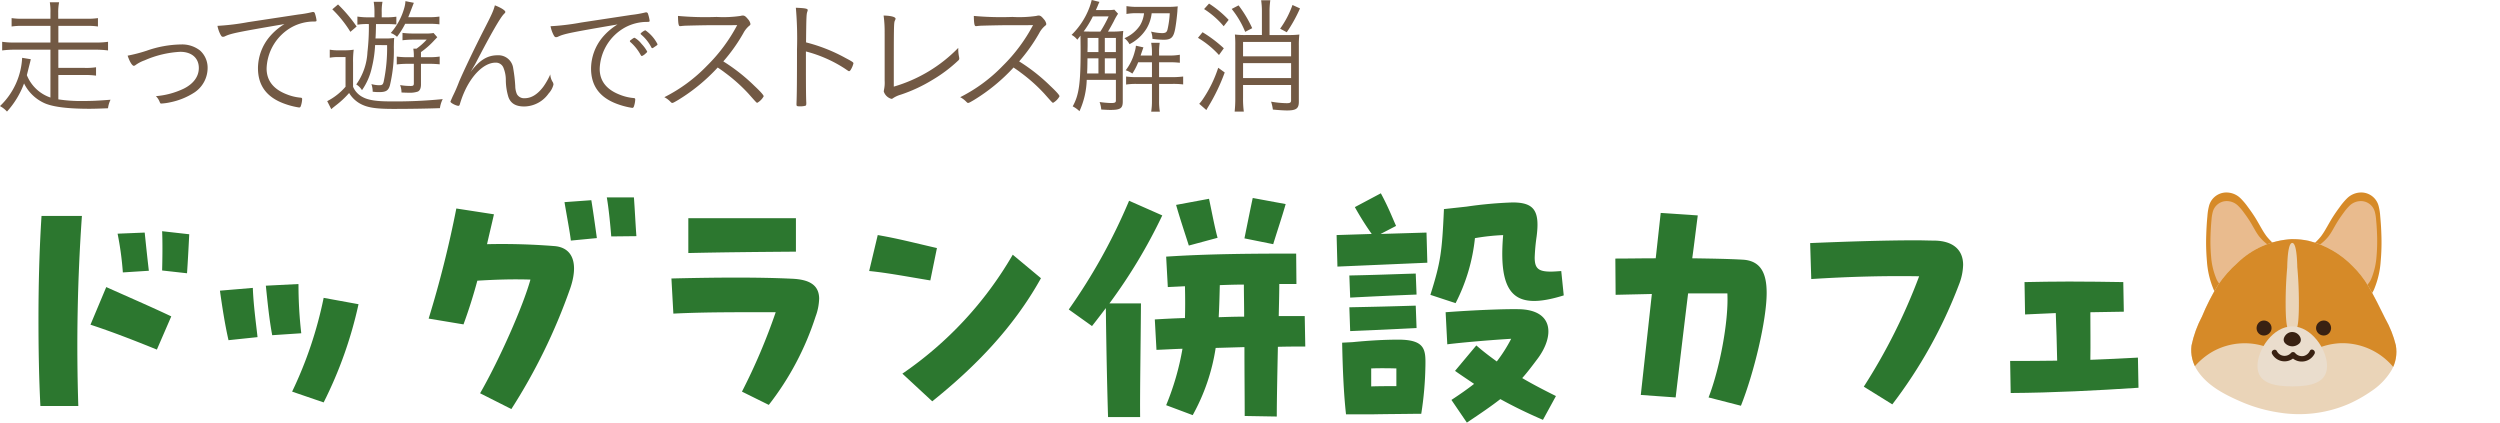 <svg xmlns="http://www.w3.org/2000/svg" width="491" height="83"><defs><clipPath id="a"><path data-name="長方形 4705" transform="translate(-10028 5415)" fill="none" stroke="#707070" d="M0 0h491v83H0z"/></clipPath><clipPath id="b"><path data-name="パス 18608" d="M318.376 19.76a16.634 16.634 0 0 0-10.654 4.685 22.8 22.8 0 0 0-3.773 4.288 43.146 43.146 0 0 0-3.168 6.215 21.659 21.659 0 0 0-2.067 5.711 7.224 7.224 0 0 0 1.229 5.008c1.932 2.875 5.182 4.555 8.268 5.913a29.787 29.787 0 0 0 7.483 2.2 28.089 28.089 0 0 0 4.234.331h.051a23.43 23.43 0 0 0 9.652-2 27.182 27.182 0 0 0 4.4-2.49 12.867 12.867 0 0 0 3.92-4.033 7.314 7.314 0 0 0 .891-4.985 20.608 20.608 0 0 0-2.088-5.25c-1.075-2.162-2.128-4.358-3.363-6.435a18.659 18.659 0 0 0-2.964-3.786 18.167 18.167 0 0 0-8.714-5.037 14.555 14.555 0 0 0-3.084-.332h-.255" transform="translate(-298.651 -19.758)" fill="none"/></clipPath></defs><g data-name="マスクグループ 2131" transform="translate(10028 -5415)" clip-path="url(#a)"><g data-name="グループ 5619"><path data-name="パス 19011" d="M-10020.445 5477.79c0-6.682.163-13.582.6-20.374h7.933a364.266 364.266 0 0 0-.707 37.325h-7.447c-.271-5.27-.379-11.029-.379-16.951m10.214.979 3.1-7.389c3.857 1.739 9.018 3.966 12.767 5.758l-2.826 6.521c-4.563-1.847-8.747-3.477-13.039-4.889m5.324-17.875 5.325-.217c.217 2.12.542 5.216.814 7.5l-5.106.325a61.016 61.016 0 0 0-1.033-7.607m8.747 7.226c.055-2.064.108-5.378 0-7.714l5.324.6c-.108 2.173-.271 5.378-.435 7.66Z" fill="#2c772f"/><path data-name="パス 19012" d="m-9984.808 5472.086 6.465-.544c.108 3.259.652 7.171.922 9.67l-5.7.6c-.707-3.1-1.2-6.3-1.684-9.725m9.019-.979 6.41-.325a83.044 83.044 0 0 0 .544 9.669l-5.706.38c-.6-3.205-.923-6.573-1.249-9.725m5.16 20.807a78.875 78.875 0 0 0 6.193-18.417l6.847 1.25a81.287 81.287 0 0 1-6.847 19.287Z" fill="#2c772f"/><path data-name="パス 19013" d="M-9916.052 5471.759a113.273 113.273 0 0 1-11.518 23.579l-6.139-3.1c3.858-6.736 8.421-17.059 9.888-22.328-3.641-.109-6.846 0-10.431.217a100.373 100.373 0 0 1-2.716 8.583l-6.846-1.14a212.719 212.719 0 0 0 5.437-21.621l7.389 1.141c-.435 1.956-.922 3.912-1.357 5.868a130.349 130.349 0 0 1 13.309.379c3.532.326 4.727 3.423 2.988 8.421m4.184-17.439c.325 1.955.76 5.052 1.087 7.442l-5.108.49c-.163-1.522-.814-4.944-1.249-7.551Zm8.855 7.063-4.944.054c-.163-2.118-.489-5.488-.869-7.661h5.324c.164 2.119.326 5.6.489 7.607" fill="#2c772f"/><path data-name="パス 19014" d="M-9867.121 5473.715a10.906 10.906 0 0 1-.707 3.477 56.18 56.18 0 0 1-9.182 17.33l-5.27-2.608a117.481 117.481 0 0 0 6.628-15.592c-6.574 0-13.637-.055-20.1.272l-.38-6.9c8.748-.217 17.169-.272 23.8.054 3.259.164 5.216 1.2 5.216 3.966m-4.564-9.29c-6.792.054-13.908.108-21.134.272v-6.847h21.134Z" fill="#2c772f"/><path data-name="パス 19015" d="m-9857.296 5468.228 1.684-7.063c4.075.706 6.9 1.467 11.627 2.554l-1.3 6.357c-4.292-.707-8.584-1.522-12.007-1.848m6.52 20.156a71.865 71.865 0 0 0 21.676-23.361l5.541 4.618c-5.378 9.67-12.876 17.385-21.351 24.176Z" fill="#2c772f"/><path data-name="パス 19016" d="M-9803.915 5474.585c-.054 8.421-.217 17.6-.163 22.329h-6.3c-.163-5.216-.326-12.441-.435-21.406a221.705 221.705 0 0 1-2.717 3.532l-4.563-3.26a112.66 112.66 0 0 0 11.844-21.351l6.52 2.88a104.032 104.032 0 0 1-10.376 17.276Zm26.893 8.53c-.109 5.216-.217 10.594-.217 13.691l-6.3-.108c0-3.8-.054-8.693-.054-13.528l-5.65.163a39.328 39.328 0 0 1-4.509 13.2l-5.216-1.955a51.836 51.836 0 0 0 3.205-11.084c-1.793.055-3.531.164-5.106.218l-.327-5.975c1.848-.109 3.859-.218 5.922-.272.054-1.847.054-3.858 0-6.248l-3.368.163-.326-5.976c8.258-.544 16.9-.6 25.534-.6l.054 5.978h-3.369c0 1.576-.053 3.8-.108 6.3h5.106l.109 5.976c-1.63 0-3.422 0-5.378.055m-17.494-19.885c-.815-2.553-1.847-5.649-2.5-7.986l6.465-1.2c.435 1.956 1.086 5.542 1.683 7.661Zm10.865 13.963c0-2.282-.053-4.455-.053-6.3-1.576 0-3.152.055-4.728.109-.053 2.173-.107 4.292-.217 6.3 1.685-.055 3.369-.109 5-.109m5.706-14.234-5.65-1.141c.543-2.662 1.2-5.975 1.63-7.932l6.465 1.194c-.652 2.337-1.685 5.379-2.445 7.879" fill="#2c772f"/><path data-name="パス 19017" d="m-9747.834 5460.676.163 5.922-17.657.76-.164-6.193 6.9-.217a55.531 55.531 0 0 1-3.315-5.271l5.106-2.715c1.466 2.715 2.119 4.454 2.988 6.41l-3.041 1.576Zm-.218 26.3a65.882 65.882 0 0 1-.814 9.29h-.816c-3.748.054-5.867.054-8.746.108h-5.212c-.435-3.857-.652-8.638-.762-14.071l2.066-.108q4.972-.489 8.964-.489c5.379 0 5.379 2.064 5.324 5.27m-1.739-14.125a939.94 939.94 0 0 0-13.039.6l-.163-4.346c5.378-.108 7.66-.217 13.039-.38Zm-13.2 2.5c5.378-.108 7.66-.163 13.039-.325l.163 4.4c-5.432.272-7.661.381-13.039.6Zm4.292 15.538c1.739-.053 3.259-.053 4.944-.053v-3.477c-2.011-.054-3.53-.054-4.944 0Zm16.569-16.353-4.944-1.629c2.011-6.411 2.283-8.312 2.662-16.843l4.455-.488a80.968 80.968 0 0 1 9.02-.816c4.237 0 5.378 1.63 4.726 6.683a37.248 37.248 0 0 0-.379 4.129c0 2.119.7 2.771 3.15 2.771.6 0 1.25-.055 2.066-.109l.488 4.781c-4.346 1.358-7.335 1.467-9.236.218-2.5-1.63-3.205-5.651-2.662-12.062a42.328 42.328 0 0 0-5.542.6 35.915 35.915 0 0 1-3.8 12.767m13.082 14.715c2.118 1.25 4.346 2.391 6.627 3.531l-2.553 4.673c-3.151-1.359-5.813-2.663-8.367-4.074-1.739 1.358-3.8 2.77-6.574 4.617l-3.033-4.455c1.739-1.141 3.205-2.173 4.455-3.151-1.2-.816-2.445-1.63-3.748-2.554l4.183-5c1.3 1.14 2.662 2.173 4.02 3.151a28.684 28.684 0 0 0 2.826-4.455c-4.51.271-9.943.76-12.55 1.086l-.325-6.3c5.052-.381 11.137-.652 14.288-.6 7.063.109 7.008 5.325 3.858 9.616-1.141 1.522-2.12 2.826-3.1 3.912" fill="#2c772f"/><path data-name="パス 19018" d="M-9681.028 5472.521c0 5.378-2.5 15.754-5.053 22.167l-6.356-1.631c2.173-5.6 3.965-14.94 3.694-20.427h-7.715a5000.415 5000.415 0 0 0-2.444 20.427l-6.846-.489 2.173-19.83-7.117.163-.054-7.117c2.608 0 5.27-.054 7.932-.054l.978-8.91 7.28.489c-.38 2.88-.707 5.7-1.086 8.421 3.64.054 7.062.108 9.941.272 3.585.217 4.673 2.77 4.673 6.52" fill="#2c772f"/><path data-name="パス 19019" d="M-9642.443 5467.033a11.2 11.2 0 0 1-.814 3.857 92.994 92.994 0 0 1-13.094 23.526l-5.6-3.477a113.984 113.984 0 0 0 10.871-21.678c-6.411-.109-13.475.053-21.189.543l-.217-7.063c7.768-.326 14.995-.544 20.862-.544 1.25 0 2.445.055 3.531.055 3.587.054 5.65 1.739 5.65 4.781" fill="#2c772f"/><path data-name="パス 19020" d="M-9608 5491.155c-8.367.543-16.733.978-25.1 1.032l-.109-6.3c3.1 0 6.14 0 9.237-.054-.054-3.151-.163-6.249-.272-9.344-2.064.108-4.074.163-6.031.271l-.108-6.356c2.771-.054 5.76-.109 8.747-.109 3.64 0 7.335.055 10.649.109l.107 5.813c-2.118.054-4.291.054-6.573.109 0 3.1.053 6.193 0 9.343 3.1-.107 6.248-.27 9.344-.435Z" fill="#2c772f"/><path data-name="パス 19021" d="M-10018.093 5424.756h-7.055a19.248 19.248 0 0 0-2.426.151v-1.7a15.856 15.856 0 0 0 2.426.15h7.055v-3.277h-5.428a13.181 13.181 0 0 0-2.2.125v-1.651a12.821 12.821 0 0 0 2.2.125h5.428v-1.152a10.958 10.958 0 0 0-.124-2.076h1.826a9.741 9.741 0 0 0-.175 2.076v1.152h5.628a12.683 12.683 0 0 0 2.176-.125v1.651a13.219 13.219 0 0 0-2.176-.125h-5.6v3.277h7.305a16.223 16.223 0 0 0 2.453-.15v1.7a19.651 19.651 0 0 0-2.453-.151h-7.309v3.578h5.129a12.488 12.488 0 0 0 2.276-.125v1.65a14.509 14.509 0 0 0-2.276-.125h-5.129v4.779a28.557 28.557 0 0 0 4.8.325c1.676 0 2.927-.05 5.453-.25a5.272 5.272 0 0 0-.5 1.676c-2 .075-2.777.1-3.678.1-4.129 0-7-.351-8.681-1.052a8.241 8.241 0 0 1-4.128-3.928 16.966 16.966 0 0 1-3.353 5.529 4.964 4.964 0 0 0-1.376-1.076 14.055 14.055 0 0 0 4.354-9.482l1.7.276c-.1.449-.1.449-.35 1.426l-.425 1.7a7.642 7.642 0 0 0 4.628 4.4Z" fill="#725944"/><path data-name="パス 19022" d="M-9999.257 5424.981a21.186 21.186 0 0 1 6.83-1.25 5.7 5.7 0 0 1 3.727 1.2 4.54 4.54 0 0 1 1.476 3.353 5.786 5.786 0 0 1-2.628 4.9 13.7 13.7 0 0 1-4.678 1.9 10.549 10.549 0 0 1-1.751.251c-.225 0-.225 0-.425-.476a3.128 3.128 0 0 0-.675-.976 15.6 15.6 0 0 0 5.479-1.476c1.9-.951 2.952-2.376 2.952-4.052 0-1.952-1.4-3.178-3.652-3.178a19.924 19.924 0 0 0-7.005 1.677 6.991 6.991 0 0 0-1.776.925.69.69 0 0 1-.326.151c-.324 0-.826-.8-1.225-2a29.863 29.863 0 0 0 3.677-.951" fill="#725944"/><path data-name="パス 19023" d="M-9969.412 5417.851a21.821 21.821 0 0 0 2.727-.475.489.489 0 0 1 .175-.025.362.362 0 0 1 .326.2 6.939 6.939 0 0 1 .35 1.426c0 .225-.076.25-.525.25a9.115 9.115 0 0 0-4.279 1.076 9.642 9.642 0 0 0-5 8.156c0 2.376 1.351 4.077 3.978 5.078a9.439 9.439 0 0 0 2.752.65c.175.025.25.1.25.276a4.758 4.758 0 0 1-.275 1.4c-.075.175-.15.25-.324.25a14.98 14.98 0 0 1-2.9-.75c-3.452-1.251-5.178-3.552-5.178-6.98a9.713 9.713 0 0 1 2.251-6.129 12.031 12.031 0 0 1 2.952-2.527c-9.057 1.551-10.457 1.826-11.633 2.376a.938.938 0 0 1-.426.125c-.224 0-.3-.075-.475-.375a6.14 6.14 0 0 1-.624-1.776 46.805 46.805 0 0 0 6-.727Z" fill="#725944"/><path data-name="パス 19024" d="M-9963.236 5424.756a9.217 9.217 0 0 0 1.851.125h1.026a10.721 10.721 0 0 0 1.826-.125 17.55 17.55 0 0 0-.125 2.528v4.753a4.067 4.067 0 0 0 1.927 2.051c1.076.575 2.7.826 5.328.826a94.088 94.088 0 0 0 10.357-.45 5.366 5.366 0 0 0-.551 1.777c-2.676.1-6.229.149-9.106.149-3.652 0-5.279-.275-6.73-1.126a5.883 5.883 0 0 1-2-2 17.683 17.683 0 0 1-2.627 2.451c-.275.225-.425.325-.876.725l-.8-1.576a11.982 11.982 0 0 0 3.6-2.827v-5.826h-1.324a8.85 8.85 0 0 0-1.776.125Zm1.626-8.881a28.68 28.68 0 0 1 3.652 4.329l-1.226 1.051a22.567 22.567 0 0 0-3.552-4.428Zm7.279 7.981a23.315 23.315 0 0 1-.624 4.353 12.3 12.3 0 0 1-1.951 4.5 3.449 3.449 0 0 0-1.126-1.126 11.894 11.894 0 0 0 2.2-6.355 42.983 42.983 0 0 0 .276-5.5 11.912 11.912 0 0 0-2.251.125v-1.6a13.663 13.663 0 0 0 2.275.149h1.076v-.975a12.19 12.19 0 0 0-.149-2.076h1.726a9.915 9.915 0 0 0-.15 2.076v.975h.775a13 13 0 0 0 2.1-.124v1.526a19.616 19.616 0 0 0-1.9-.075h-2.1c-.024 1.351-.049 2.3-.1 2.827h1.726a12.226 12.226 0 0 0 1.951-.1c-.05.475-.05.7-.075 1.776a29.376 29.376 0 0 1-.775 7.556c-.3 1-.775 1.3-2.1 1.3a9.762 9.762 0 0 1-1.277-.075 4.7 4.7 0 0 0-.25-1.5 6.017 6.017 0 0 0 1.452.226c.65 0 .8-.1.951-.675a31.882 31.882 0 0 0 .675-7.205Zm5.906-4.178a15.894 15.894 0 0 1-1.6 2.552 3.687 3.687 0 0 0-1.226-.75 12.643 12.643 0 0 0 2.653-4.928 5.5 5.5 0 0 0 .224-1.327l1.651.326c-.876 2.275-.876 2.275-1.1 2.827h4.1a12.906 12.906 0 0 0 2.027-.125v1.526a14.044 14.044 0 0 0-2.027-.1Zm.5 7.855a17.1 17.1 0 0 0-2.151.125v-1.547a16.317 16.317 0 0 0 2.151.125h1.2a8.994 8.994 0 0 0-.1-1.675h.624a12.226 12.226 0 0 0 2-1.777h-2.649a16.949 16.949 0 0 0-2.1.125v-1.451a16.893 16.893 0 0 0 2.151.125h2.277a8.4 8.4 0 0 0 1.676-.1l.724.826c-.324.35-.35.375-.525.55a15.977 15.977 0 0 1-2.675 2.372v1h1.776a11.435 11.435 0 0 0 1.9-.125v1.527c-.524-.05-1.2-.1-1.85-.1h-1.826v4.078c0 .724-.225 1.2-.625 1.375a4.818 4.818 0 0 1-1.726.226c-.375 0-1.051-.025-1.476-.05a3.75 3.75 0 0 0-.273-1.451 12.236 12.236 0 0 0 2.076.175c.5 0 .625-.1.625-.525v-3.828Z" fill="#725944"/><path data-name="パス 19025" d="M-9928.754 5417.352c0 .1-.025.151-.3.425-.7.7-2.5 3.827-5.378 9.357-.2.4-.376.7-1.152 2 1.776-2.326 3.3-3.277 5.3-3.277a2.922 2.922 0 0 1 3.081 2.578 29.831 29.831 0 0 1 .4 3.452 4.077 4.077 0 0 0 .325 1.6 1.6 1.6 0 0 0 1.551.8c1.3 0 2.528-.775 3.653-2.277a13.608 13.608 0 0 0 1.351-2.4 3.026 3.026 0 0 0 .475 1.5 1.053 1.053 0 0 1 .149.5 4.029 4.029 0 0 1-.951 1.75 5.946 5.946 0 0 1-4.778 2.553c-1.676 0-2.677-.6-3.127-1.876a11.594 11.594 0 0 1-.5-3.252 6.319 6.319 0 0 0-.5-2.553 1.585 1.585 0 0 0-1.527-.926c-2.2 0-4.652 2.352-6.2 5.929a18.605 18.605 0 0 0-.8 2.227c-.075.249-.15.324-.275.324-.45 0-1.576-.574-1.576-.825 0-.024.175-.425.45-1.05a29.882 29.882 0 0 0 1.251-2.878c.951-2.226 3-6.5 4.653-9.756 1.776-3.453 2.026-4 2.376-5.229 1.177.45 2.052 1 2.052 1.3" fill="#725944"/><path data-name="パス 19026" d="M-9903.992 5417.925a21.467 21.467 0 0 0 2.727-.475.512.512 0 0 1 .175-.024.361.361 0 0 1 .325.2 6.93 6.93 0 0 1 .351 1.426c0 .225-.076.25-.526.25a9.116 9.116 0 0 0-4.278 1.076 9.642 9.642 0 0 0-5 8.156c0 2.376 1.35 4.077 3.977 5.078a9.4 9.4 0 0 0 2.752.65c.175.026.25.1.25.275a4.805 4.805 0 0 1-.275 1.4c-.075.175-.15.249-.325.249a15.019 15.019 0 0 1-2.9-.75c-3.451-1.251-5.177-3.552-5.177-6.979a9.716 9.716 0 0 1 2.251-6.13 12.052 12.052 0 0 1 2.952-2.527c-9.057 1.552-10.457 1.826-11.633 2.378a.955.955 0 0 1-.425.125c-.225 0-.3-.076-.476-.376a6.141 6.141 0 0 1-.624-1.776 46.737 46.737 0 0 0 6-.725Zm-.15 4.954a.821.821 0 0 0 .2-.15c.35-.249.475-.325.6-.3a4.653 4.653 0 0 1 1.351 1.2 7.023 7.023 0 0 1 1.1 1.5c0 .1-.076.175-.251.324a2.437 2.437 0 0 1-.775.55c-.1 0-.15-.049-.25-.2a9.149 9.149 0 0 0-1.976-2.5.306.306 0 0 1-.15-.225c0-.051.05-.125.15-.2m5.278.8c0 .151-.074.2-.575.526-.274.2-.35.249-.449.249-.076 0-.126-.024-.2-.175a8.244 8.244 0 0 0-2-2.5c-.075-.075-.1-.1-.1-.15 0-.149.749-.675.95-.675a7.408 7.408 0 0 1 2.376 2.727" fill="#725944"/><path data-name="パス 19027" d="M-9894.772 5434.613c-.849.5-1.025.6-1.2.6-.125 0-.151-.025-.5-.375a4.549 4.549 0 0 0-1.051-.75 30.948 30.948 0 0 0 8.38-6.18 32.468 32.468 0 0 0 5.93-7.98c-1.251.025-1.251.025-5.553.025-.951 0-4.128.075-4.778.1-.276.025-.326.025-.551.05a1.435 1.435 0 0 1-.3.025h-.075c-.25 0-.35-.5-.374-2a59.546 59.546 0 0 0 7.58.2 23.387 23.387 0 0 0 4.7-.2 1.689 1.689 0 0 1 .451-.076c.349 0 .574.175 1.026.726a1.893 1.893 0 0 1 .475.925c0 .151-.075.251-.25.376a4.74 4.74 0 0 0-1.152 1.451 33.638 33.638 0 0 1-3.927 5.528 35.594 35.594 0 0 1 6.1 4.8c1.2 1.126 1.827 1.827 1.827 2.052a3.23 3.23 0 0 1-1.251 1.276c-.151 0-.151 0-1.7-1.751a32.473 32.473 0 0 0-4.7-4.2c-.25-.2-.675-.5-1.376-.977a36.124 36.124 0 0 1-7.731 6.355" fill="#725944"/><path data-name="パス 19028" d="M-9869.718 5428.284c0 4.228.025 6.029.075 6.9v.125c0 .276-.05.4-.149.451a3.762 3.762 0 0 1-1.126.125c-.551 0-.651-.051-.651-.375v-.126c.075-1.776.1-4.6.1-10.732a69.693 69.693 0 0 0-.225-8.131c1.851.075 2.326.175 2.326.449 0 .1 0 .1-.1.4-.149.5-.175 1.051-.225 5.954a32.525 32.525 0 0 1 7.73 3.053c1.427.75 1.577.876 1.577 1.076a4.235 4.235 0 0 1-.5 1.2c-.125.226-.25.326-.35.326s-.1 0-.826-.5a25.9 25.9 0 0 0-7.656-3.373Z" fill="#725944"/><path data-name="パス 19029" d="M-9854.259 5421.554a22.934 22.934 0 0 0-.2-3.5c1.426.025 2.35.275 2.35.625 0 .075-.025.125-.125.35-.224.45-.224.8-.224 12.984a28.945 28.945 0 0 0 12.658-7.606v.3a7.488 7.488 0 0 0 .151 1.427 3.009 3.009 0 0 1 .049.35.51.51 0 0 1-.2.4 28.323 28.323 0 0 1-5.1 3.828 30.286 30.286 0 0 1-6.179 2.877 5.446 5.446 0 0 0-1.5.675.538.538 0 0 1-.35.15 2.186 2.186 0 0 1-1.5-1.451c0-.025.025-.2.05-.35a6.546 6.546 0 0 0 .125-1.751v-9.307Z" fill="#725944"/><path data-name="パス 19030" d="M-9836.668 5434.613c-.851.5-1.026.6-1.2.6-.125 0-.15-.025-.5-.375a4.528 4.528 0 0 0-1.051-.75 30.953 30.953 0 0 0 8.381-6.18 32.468 32.468 0 0 0 5.93-7.98c-1.251.025-1.251.025-5.553.025-.951 0-4.129.075-4.779.1-.275.025-.325.025-.551.05a1.435 1.435 0 0 1-.3.025h-.074c-.25 0-.35-.5-.375-2a59.556 59.556 0 0 0 7.58.2 23.394 23.394 0 0 0 4.7-.2 1.689 1.689 0 0 1 .45-.076c.349 0 .575.175 1.026.726a1.884 1.884 0 0 1 .475.925c0 .151-.075.251-.25.376a4.739 4.739 0 0 0-1.151 1.451 33.763 33.763 0 0 1-3.927 5.528 35.6 35.6 0 0 1 6.1 4.8c1.2 1.126 1.826 1.827 1.826 2.052a3.23 3.23 0 0 1-1.251 1.276c-.15 0-.15 0-1.7-1.751a32.427 32.427 0 0 0-4.7-4.2c-.25-.2-.674-.5-1.376-.977a36.145 36.145 0 0 1-7.73 6.355" fill="#725944"/><path data-name="パス 19031" d="M-9809.615 5421.202a15.064 15.064 0 0 0 2.226-.125 16.074 16.074 0 0 0-.1 2.126v11.734c0 1.325-.451 1.651-2.4 1.651-.325 0-.5 0-1.826-.076a5.422 5.422 0 0 0-.325-1.476 19.242 19.242 0 0 0 2.251.2c.75 0 .951-.1.951-.5v-4.052h-5.729a15.86 15.86 0 0 1-1.426 6.155 5.519 5.519 0 0 0-1.327-.951c1.227-2.2 1.551-4.454 1.551-10.959 0-1.076-.024-2.452-.024-2.927-.075.1-.276.35-.626.8a3.485 3.485 0 0 0-1.126-.951 14.823 14.823 0 0 0 3.478-5.3 11.945 11.945 0 0 0 .475-1.551l1.526.374a7.5 7.5 0 0 0-.35.8c-.2.475-.225.5-.35.8h2.276a7.3 7.3 0 0 0 1.351-.074l.725.8a11.631 11.631 0 0 0-.849 1.5c-.3.575-.827 1.526-1.126 2Zm-2.276 0a24.124 24.124 0 0 0 1.626-2.978h-3.1a19.049 19.049 0 0 1-1.8 2.953c.826.025.874.025 1.751.025Zm-.375 8.23v-2.976h-2.152c-.024 1.85-.024 1.85-.074 2.976Zm-2.126-6.979v1.577l-.026 1.2h2.152v-2.777Zm5.553 0h-2.176v2.777h2.176Zm0 4h-2.176v2.976h2.176Zm4.354-8.856a10.7 10.7 0 0 0-2.277.149v-1.544a13.619 13.619 0 0 0 2.4.15h5.478a18.321 18.321 0 0 0 2.2-.1 8.4 8.4 0 0 0-.074.926c-.1 1.251-.276 2.627-.451 3.552-.325 1.651-.8 2.076-2.251 2.076a16.849 16.849 0 0 1-2.2-.175 4.011 4.011 0 0 0-.275-1.426 10.835 10.835 0 0 0 2.126.3c.7 0 .951-.15 1.1-.675a18.3 18.3 0 0 0 .449-3.227h-3.552a7.442 7.442 0 0 1-1 3 8.476 8.476 0 0 1-3.353 3.077 3.593 3.593 0 0 0-1-1.176 6.952 6.952 0 0 0 3.053-2.5 5.881 5.881 0 0 0 .8-2.4Zm.025 9.632a11.891 11.891 0 0 1-1.151 2.226 4.2 4.2 0 0 0-1.3-.65 10.056 10.056 0 0 0 1.777-3.678 4.95 4.95 0 0 0 .224-1.151l1.476.325c-.425 1.226-.425 1.226-.549 1.6h2.226v-.599a10.863 10.863 0 0 0-.15-1.9h1.676a11.56 11.56 0 0 0-.125 1.9v.6h1.826a11.086 11.086 0 0 0 2.252-.151v1.577a17.536 17.536 0 0 0-2.252-.1h-1.826v2.927h2.477a19.006 19.006 0 0 0 2.252-.125v1.551a15.728 15.728 0 0 0-2.177-.1h-2.552v3.327a12.642 12.642 0 0 0 .15 2.127h-1.7a13.281 13.281 0 0 0 .15-2.127v-3.327h-3.027a12.894 12.894 0 0 0-2.051.125v-1.576a16.945 16.945 0 0 0 2.1.125h2.978v-2.927Z" fill="#725944"/><path data-name="パス 19032" d="M-9791.819 5421.329a25.8 25.8 0 0 1 4.177 3.153l-.951 1.326a17.944 17.944 0 0 0-4.128-3.377Zm4.352 7.906a37.516 37.516 0 0 1-3.277 6.805c-.15.25-.15.25-.325.574l-1.4-1.225a8.584 8.584 0 0 0 .674-.852 24.418 24.418 0 0 0 3.053-6.229Zm-3.078-13.531a20.323 20.323 0 0 1 3.853 3.2l-.976 1.251a16.857 16.857 0 0 0-3.852-3.377Zm5.8.35a23.282 23.282 0 0 1 2.677 4.479l-1.376.724a17.9 17.9 0 0 0-2.652-4.5Zm4.583 1.25a14.873 14.873 0 0 0-.149-2.251h1.8a14.875 14.875 0 0 0-.149 2.251v4.579h3.626a18.261 18.261 0 0 0 2.227-.1 18.057 18.057 0 0 0-.1 2.227v10.983c0 1.325-.526 1.7-2.326 1.7-.676 0-1.726-.076-2.777-.175a8.231 8.231 0 0 0-.35-1.552 19.824 19.824 0 0 0 3.051.3c.7 0 .876-.125.876-.55v-3.027h-9.431v2.528a18.529 18.529 0 0 0 .15 2.7h-1.8a24.552 24.552 0 0 0 .125-2.677v-10.284a19.765 19.765 0 0 0-.076-2.177 16.288 16.288 0 0 0 2.227.1h3.077Zm5.729 5.929h-9.432v2.827h9.436Zm-9.431 7.105h9.435v-2.934h-9.432Zm11.183-13.684a28.8 28.8 0 0 1-2.6 4.678l-1.3-.7a18.484 18.484 0 0 0 2.426-4.653Z" fill="#725944"/><g data-name="グループ 5591"><path data-name="パス 18602" d="M-9580.709 5463.481c-.409-.348-.824-.675-1.209-1.052a13.46 13.46 0 0 1-.558-.588q-.123-.138-.241-.281c-.042-.051-.083-.1-.125-.154l-.015-.018-.01-.014a13.77 13.77 0 0 1-.745-1.125c-.529-.89-1.013-1.8-1.57-2.676a31.28 31.28 0 0 0-1.308-1.883 13.054 13.054 0 0 0-1.442-1.72 3.975 3.975 0 0 0-3.06-1.159 3.538 3.538 0 0 0-3.182 2.734 10.6 10.6 0 0 0-.288 1.865q-.176 1.834-.231 3.679a41.3 41.3 0 0 0 .136 5.237 17.136 17.136 0 0 0 1.189 5.23 4.9 4.9 0 0 0 3.047 2.97c1.883.493 3.876-.438 5.374-1.517a13.925 13.925 0 0 0 4.217-4.715c.717-1.373 1.435-3.61.021-4.813" fill="#d68a28"/><path data-name="パス 18603" d="M-9582.613 5463.067c-.328-.279-.662-.542-.971-.845-.155-.153-.3-.31-.449-.472-.065-.075-.13-.15-.193-.226l-.1-.124-.012-.014-.008-.011a12.025 12.025 0 0 1-.6-.9c-.425-.715-.813-1.449-1.262-2.15a24.446 24.446 0 0 0-1.051-1.513 10.393 10.393 0 0 0-1.159-1.381 3.19 3.19 0 0 0-2.457-.931 2.841 2.841 0 0 0-2.556 2.2 8.521 8.521 0 0 0-.231 1.5q-.141 1.474-.186 2.956a33.317 33.317 0 0 0 .109 4.208 13.777 13.777 0 0 0 .956 4.2 3.929 3.929 0 0 0 2.448 2.386 5.4 5.4 0 0 0 4.317-1.219 11.19 11.19 0 0 0 3.387-3.788c.577-1.1 1.154-2.9.017-3.867" fill="#e9bb8e"/><path data-name="パス 18604" d="M-9574.281 5463.481c.409-.348.825-.675 1.209-1.052.191-.191.379-.386.558-.588q.123-.138.241-.281c.042-.051.083-.1.125-.154l.015-.018.01-.014c.267-.363.515-.738.745-1.125.529-.89 1.013-1.8 1.571-2.676.411-.644.85-1.271 1.308-1.883a13.052 13.052 0 0 1 1.442-1.72 3.975 3.975 0 0 1 3.059-1.159 3.538 3.538 0 0 1 3.182 2.734 10.6 10.6 0 0 1 .288 1.865q.176 1.834.231 3.679a41.292 41.292 0 0 1-.136 5.237 17.135 17.135 0 0 1-1.189 5.23 4.894 4.894 0 0 1-3.047 2.97c-1.883.493-3.876-.438-5.374-1.517a13.925 13.925 0 0 1-4.217-4.715c-.717-1.373-1.435-3.61-.021-4.813" fill="#d68a28"/><path data-name="パス 18605" d="M-9572.38 5463.067c.328-.279.662-.542.971-.845.154-.153.3-.31.449-.472.066-.075.13-.15.194-.226l.1-.124.012-.014.008-.011c.215-.292.414-.593.6-.9.425-.715.814-1.449 1.262-2.15.331-.517.683-1.021 1.051-1.513a10.435 10.435 0 0 1 1.159-1.381 3.192 3.192 0 0 1 2.457-.931 2.842 2.842 0 0 1 2.556 2.2 8.52 8.52 0 0 1 .231 1.5q.141 1.474.186 2.956a33.294 33.294 0 0 1-.109 4.208 13.759 13.759 0 0 1-.955 4.2 3.932 3.932 0 0 1-2.448 2.386 5.4 5.4 0 0 1-4.317-1.219 11.186 11.186 0 0 1-3.388-3.788c-.577-1.1-1.154-2.9-.017-3.867" fill="#e9bb8e"/><path data-name="パス 18606" d="M-9557.458 5482.806a20.607 20.607 0 0 0-2.088-5.25c-1.075-2.162-2.128-4.358-3.363-6.435a18.678 18.678 0 0 0-2.965-3.786 18.163 18.163 0 0 0-8.713-5.036 14.519 14.519 0 0 0-3.34-.33 16.633 16.633 0 0 0-10.654 4.684 22.764 22.764 0 0 0-3.773 4.288 43.121 43.121 0 0 0-3.169 6.215 21.65 21.65 0 0 0-2.067 5.711 7.22 7.22 0 0 0 1.228 5.008c1.933 2.876 5.182 4.556 8.268 5.914a29.807 29.807 0 0 0 7.483 2.2 24.663 24.663 0 0 0 13.937-1.672 27.221 27.221 0 0 0 4.4-2.49 12.862 12.862 0 0 0 3.92-4.033 7.311 7.311 0 0 0 .891-4.985" fill="#ead4b8"/><g data-name="グループ 5549"><g data-name="グループ 5548" transform="translate(-9597.651 5461.964)" clip-path="url(#b)"><path data-name="パス 18607" d="M44.231 14.724A20.1 20.1 0 0 0 31.715-.685a21.16 21.16 0 0 0-11.083-1.188.478.478 0 0 1-.951 0A21.023 21.023 0 0 0 1.362 4.139a19.618 19.618 0 0 0-5.07 9.438 22.4 22.4 0 0 0 0 9 20.281 20.281 0 0 0 1.5 4.805.659.659 0 0 0 .541.347l.039.005a.613.613 0 0 0 .624-.285v-.006a.715.715 0 0 0 .04-.061c.138-.263.29-.518.45-.768a14.6 14.6 0 0 1 .409-.606c.083-.116.168-.23.253-.344l.03-.04.024-.03.18-.224a13.834 13.834 0 0 1 3.617-3.156 12.9 12.9 0 0 1 11.9-.579 15.019 15.019 0 0 1 2.065 1.154c.225.15.442.309.659.47l.1.08.143.118a.741.741 0 0 0 1.139-.147l.137-.183.137.183a.741.741 0 0 0 1.139.147c.091-.077.186-.152.279-.226l.133-.1c.1-.076.206-.149.311-.222a14.859 14.859 0 0 1 1.706-1.014 13.336 13.336 0 0 1 5.385-1.451 13 13 0 0 1 10.344 4.541 11.343 11.343 0 0 1 1.127 1.481c.2.3.38.6.546.918a.623.623 0 0 0 .667.352H41.959a.657.657 0 0 0 .542-.347 19.562 19.562 0 0 0 1.329-4 23.045 23.045 0 0 0 .385-8.663" fill="#d68a28"/></g></g><path data-name="パス 18609" d="M-9576.809 5467.548c-.082-3.656-.495-4.833-.992-4.833s-.91 1.178-.992 4.833a77.874 77.874 0 0 0-.306 6.975c0 6.287.742 5.447 1.3 5.447s1.3.841 1.3-5.447c0-2.559-.123-4.991-.306-6.975" fill="#ead4b8"/><path data-name="パス 18610" d="M-9570.97 5486.898c0 3.254-3.058 3.988-6.83 3.988s-6.83-.734-6.83-3.988 3.058-7.8 6.83-7.8 6.83 4.543 6.83 7.8" fill="#eaddcd"/><path data-name="パス 18611" d="M-9576.148 5481.474a1.668 1.668 0 0 0-.52-.828 2.2 2.2 0 0 0-.289-.213 2.4 2.4 0 0 0-.333-.144.751.751 0 0 0-.125-.034 2.345 2.345 0 0 0-.371-.046 1.637 1.637 0 0 0-.937.273 2.238 2.238 0 0 0-.289.23 2.522 2.522 0 0 0-.219.274 1.69 1.69 0 0 0-.216.459 1.007 1.007 0 0 0 .259.982 2 2 0 0 0 1.4.591 2.025 2.025 0 0 0 1.377-.563 1.007 1.007 0 0 0 .26-.982" fill="#392112"/><path data-name="パス 18612" d="M-9581.906 5479.086a.413.413 0 0 0-.011-.042 2.433 2.433 0 0 0-.121-.292.561.561 0 0 0-.037-.067 2.683 2.683 0 0 0-.195-.253.54.54 0 0 0-.055-.055 2.9 2.9 0 0 0-.248-.192.585.585 0 0 0-.066-.041 2.826 2.826 0 0 0-.3-.126.493.493 0 0 0-.069-.021 2.6 2.6 0 0 0-.328-.046.452.452 0 0 0-.076 0c-.1.008-.195.023-.29.038l-.032.006a1.674 1.674 0 0 0-.3.122.439.439 0 0 0-.058.03l-.025.017a2.932 2.932 0 0 0-.227.176.441.441 0 0 0-.042.042 2.447 2.447 0 0 0-.194.251.5.5 0 0 0-.033.056 2.709 2.709 0 0 0-.124.291c-.006.017-.007.035-.012.052a.421.421 0 0 0-.018.059c0 .014 0 .028-.006.042a3.062 3.062 0 0 0-.026.189c0 .022-.007.044-.009.065s0 .026 0 .039a.53.53 0 0 0 0 .074c.01.088.019.18.037.269 0 .018.005.037.009.054v.011a.344.344 0 0 0 .014.05c.008.022.019.042.027.064.017.041.033.081.051.121s.027.072.045.106a.533.533 0 0 0 .037.059c.053.073.112.151.17.22l.024.026.011.01.066.054a1.794 1.794 0 0 0 .213.16l.029.016a2.9 2.9 0 0 0 .27.115.516.516 0 0 0 .06.019l.036.007c.1.015.2.031.294.038a.457.457 0 0 0 .068 0 2.861 2.861 0 0 0 .326-.044.547.547 0 0 0 .067-.017 2.83 2.83 0 0 0 .3-.125 1.612 1.612 0 0 0 .313-.225.514.514 0 0 0 .051-.046 2.185 2.185 0 0 0 .2-.252.557.557 0 0 0 .034-.053c.006-.011.012-.021.016-.032.04-.085.08-.177.112-.265a.43.43 0 0 0 .019-.065c.018-.094.029-.194.039-.289v-.038a.511.511 0 0 0 0-.072c-.011-.1-.021-.2-.04-.29" fill="#392112"/><path data-name="パス 18613" d="m-9570.204 5479.715.018-.138a.843.843 0 0 0 .013-.151v-.034c0-.012-.007-.046-.009-.069a3.062 3.062 0 0 0-.026-.189c0-.013 0-.026-.005-.038a.453.453 0 0 0-.018-.063c-.005-.017-.006-.036-.012-.053a3.011 3.011 0 0 0-.122-.287.57.57 0 0 0-.035-.06 1.432 1.432 0 0 0-.24-.3 2.565 2.565 0 0 0-.244-.187.481.481 0 0 0-.063-.033 1.789 1.789 0 0 0-.3-.12l-.032-.007a3.42 3.42 0 0 0-.3-.039.385.385 0 0 0-.071 0c-.054 0-.111.014-.162.021s-.116.013-.172.025a.487.487 0 0 0-.064.019 2.562 2.562 0 0 0-.3.128.5.5 0 0 0-.062.038 2.64 2.64 0 0 0-.257.2 1.548 1.548 0 0 0-.245.3.432.432 0 0 0-.035.062c-.04.083-.077.175-.111.261 0 .012-.009.024-.013.036a1.2 1.2 0 0 0-.033.2 1.156 1.156 0 0 0-.021.206v.032c.01.094.021.2.039.289a.454.454 0 0 0 .02.071 3.114 3.114 0 0 0 .126.293.6.6 0 0 0 .037.057 1.538 1.538 0 0 0 .25.3 1.63 1.63 0 0 0 .313.225 1.662 1.662 0 0 0 .367.142 3.006 3.006 0 0 0 .321.043.465.465 0 0 0 .073 0c.053 0 .11-.014.16-.021s.111-.012.165-.024a.465.465 0 0 0 .065-.02 1.912 1.912 0 0 0 .294-.128l.029-.019c.032-.022.063-.049.094-.073l.157-.122.015-.014.021-.022c.061-.071.119-.149.173-.224a.5.5 0 0 0 .035-.054c.015-.028.024-.059.038-.088.023-.05.044-.1.064-.151l.024-.057a.472.472 0 0 0 .017-.057c0-.013 0-.027.007-.041s.01-.047.013-.072" fill="#392112"/><path data-name="パス 18614" d="M-9574.357 5483.932a1.824 1.824 0 0 1-1.176.978 1.763 1.763 0 0 1-1.731-.608.547.547 0 0 0-.769 0 1.687 1.687 0 0 1-2.789-.345c-.327-.619-1.267-.07-.939.549a2.78 2.78 0 0 0 4.1.919 2.832 2.832 0 0 0 4.242-.944c.3-.627-.633-1.18-.939-.549" fill="#392112"/></g></g></g></svg>